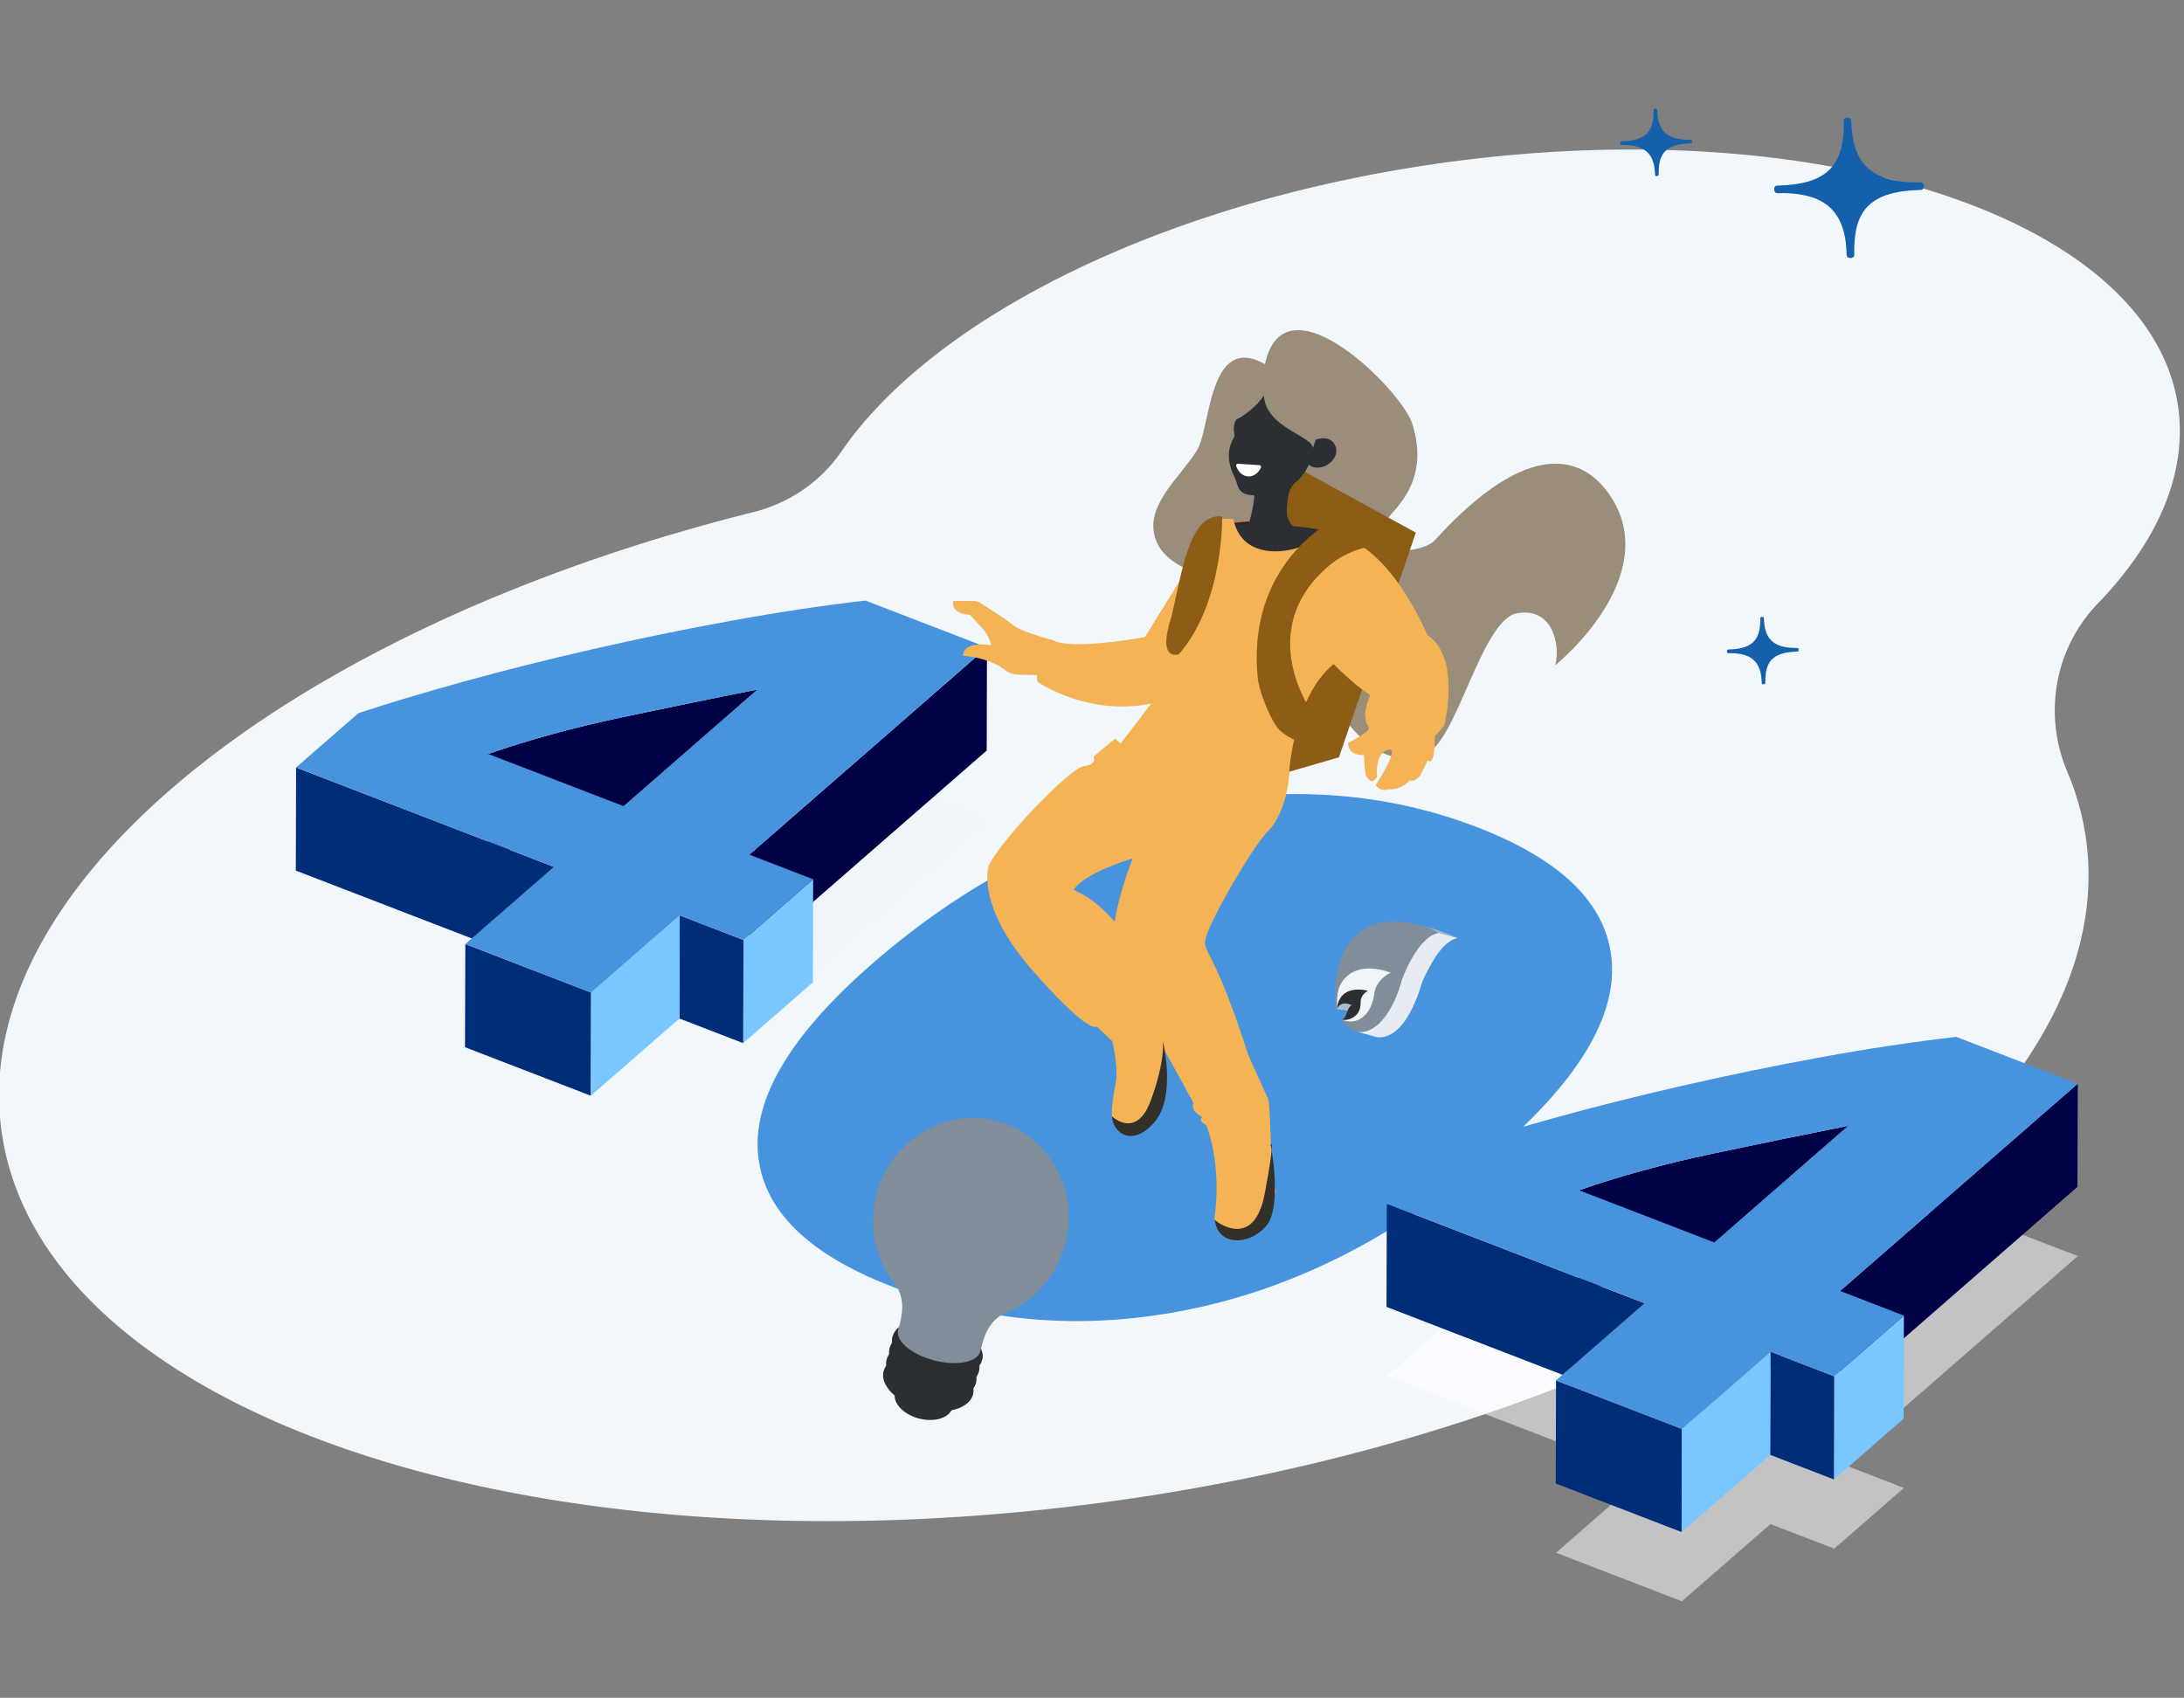 <svg xmlns="http://www.w3.org/2000/svg" viewBox="0 0 418 325"><rect x="0" y="0" width="418" height="325" fill="#808080" stroke="none"/><path fill="#F2F7FC" d="M417.04 79.24c-3.61-36.22-65.65-57.88-138.57-48.38-54.47 7.1-99.6 29.58-117.45 55.59-3.97 5.79-9.99 9.87-16.79 11.57C57.1 119.82-4.6 167.7.07 214.63c5.45 54.79 99.29 87.54 209.58 73.17 110.3-14.38 195.29-70.45 189.83-125.23a50.49 50.49 0 00-3.81-14.82c-4.65-10.97-2.46-23.6 5.8-32.18 11.04-11.45 16.8-23.94 15.57-36.33z"/><linearGradient id="a" gradientUnits="SpaceOnUse" x1="64.402" y1="205.229" x2="102.809" y2="192.209"><stop offset="0" stop-color="#fff"/><stop offset="1" stop-color="#abbccc"/></linearGradient><path fill-opacity=".25" fill="url(#a)" d="M143.42 196.59l12.21 4.71-13.34 11.63-12.21-4.71L113.14 223l-24.08-9.29L106 198.93 56.67 179.9l11.92-10.39c5.62-1.87 12.28-3.86 19.95-5.99 7.68-2.13 15.87-4.19 24.59-6.19s17.59-3.83 26.62-5.48c9.03-1.65 17.66-2.95 25.89-3.9l23.26 8.97-45.48 39.67zm-24.08-9.29l25.58-22.31c-8.01 1.59-16.62 3.36-25.83 5.3-9.22 1.95-17.76 4.29-25.66 7.02l25.91 9.99"/><linearGradient id="b" gradientUnits="SpaceOnUse" x1="265.43" y1="269.002" x2="397.665" y2="269.002"><stop offset="0" stop-color="#fff"/><stop offset="1" stop-color="#abbccc"/></linearGradient><path fill-opacity=".53" fill="url(#b)" d="M352.19 280.11l12.21 4.71-13.34 11.63-12.21-4.71-16.95 14.78-24.09-9.29 16.95-14.78-49.33-19.03 11.92-10.39c5.63-1.86 12.28-3.86 19.95-5.99 7.68-2.13 15.87-4.19 24.59-6.19s17.6-3.83 26.63-5.48c9.03-1.65 17.66-2.95 25.89-3.9l23.26 8.97-45.48 39.67zm-24.09-9.29l25.58-22.31c-8.01 1.59-16.62 3.36-25.83 5.3-9.22 1.95-17.76 4.29-25.65 7.02l25.9 9.99"/><linearGradient id="c" gradientUnits="SpaceOnUse" x1="145" y1="202.441" x2="308.537" y2="202.441"><stop offset="0" stop-color="#4793dd"/><stop offset="1" stop-color="#002d77"/></linearGradient><path fill="url(#c)" d="M308.5 184.34c.69 11.35-7.64 24.18-25.03 38.51-17.49 14.41-35.92 23.64-55.31 27.69-19.39 4.05-37.9 2.86-55.57-3.56s-26.85-15.3-27.55-26.65c-.7-11.35 7.7-24.22 25.18-38.63 8.69-7.16 17.7-13.02 27.04-17.58 9.33-4.56 18.79-7.82 28.38-9.8 9.58-1.98 19.04-2.69 28.38-2.14 9.34.55 18.32 2.39 26.92 5.51 17.68 6.42 26.86 15.3 27.56 26.65z"/><path fill="#004" d="M144.92 132l-.06 19.73c-8.01 1.59-16.62 3.36-25.83 5.3-9.22 1.95-17.76 4.29-25.66 7.02l.06-19.73c7.89-2.73 16.44-5.07 25.66-7.02 9.22-1.95 17.82-3.72 25.83-5.3zM188.9 123.93l-.05 19.74-45.48 39.66.05-19.73z"/><path fill="#002D77" d="M106 165.94l-.05 19.74-49.33-19.03.05-19.73z"/><path fill="#7AC6FF" d="M155.63 168.31l-.05 19.73-13.34 11.64.06-19.74z"/><path fill="#002D77" d="M142.3 179.94l-.06 19.74-12.21-4.71.06-19.74zM113.14 190.01l-.06 19.74L89 200.46l.06-19.74z"/><path fill="#7AC6FF" d="M130.09 175.23l-.06 19.74-16.95 14.78.06-19.74z"/><linearGradient id="d" gradientUnits="SpaceOnUse" x1="56.672" y1="152.487" x2="188.902" y2="152.487"><stop offset="0" stop-color="#4793dd"/><stop offset="1" stop-color="#002d77"/></linearGradient><path fill="url(#d)" d="M143.42 163.6l12.21 4.71-13.34 11.63-12.21-4.71-16.95 14.78-24.08-9.29L106 165.94l-49.33-19.03 11.92-10.39c5.62-1.87 12.28-3.86 19.95-5.99 7.68-2.13 15.87-4.19 24.59-6.19s17.59-3.83 26.62-5.48c9.03-1.65 17.66-2.95 25.89-3.9l23.26 8.97-45.48 39.67zm-24.08-9.29L144.92 132c-8.01 1.59-16.62 3.36-25.83 5.3-9.22 1.95-17.76 4.29-25.66 7.02l25.91 9.99"/><path fill="#004" d="M353.68 215.52l-.06 19.73c-8.01 1.59-16.62 3.36-25.83 5.3-9.22 1.95-17.76 4.29-25.65 7.02l.06-19.73c7.89-2.73 16.44-5.07 25.65-7.02 9.21-1.95 17.82-3.71 25.83-5.3zM397.67 207.46l-.06 19.73-45.48 39.67.06-19.74z"/><path fill="#002D77" d="M314.76 249.47l-.06 19.73-49.33-19.03.06-19.73z"/><path fill="#7AC6FF" d="M364.39 251.83l-.05 19.74L351 283.2l.05-19.73z"/><path fill="#002D77" d="M351.05 263.47L351 283.2l-12.21-4.71.06-19.73zM321.9 273.54l-.05 19.73-24.09-9.29.05-19.73z"/><path fill="#7AC6FF" d="M338.85 258.76l-.06 19.73-16.94 14.78.05-19.73z"/><linearGradient id="e" gradientUnits="SpaceOnUse" x1="265.43" y1="236.012" x2="397.665" y2="236.012"><stop offset="0" stop-color="#4793dd"/><stop offset="1" stop-color="#002d77"/></linearGradient><path fill="url(#e)" d="M352.19 247.12l12.21 4.71-13.34 11.63-12.21-4.71-16.95 14.78-24.09-9.29 16.95-14.78-49.33-19.03 11.92-10.39c5.63-1.86 12.28-3.86 19.95-5.99 7.68-2.13 15.87-4.19 24.59-6.19s17.6-3.83 26.63-5.48c9.03-1.65 17.66-2.95 25.89-3.9l23.26 8.97-45.48 39.67zm-24.09-9.29l25.58-22.31c-8.01 1.59-16.62 3.36-25.83 5.3-9.22 1.95-17.76 4.29-25.65 7.02l25.9 9.99"/><path fill="#2B2F33" d="M187.47 261.72c0-2.57-3.06-5.33-7.35-6.45-4.6-1.2-8.89-.05-9.79 2.55-.03.08-.06.15-.08.23-.08.31-.1.62-.09.94v.07c0 .05.01.1.02.15-.18.25-.32.53-.42.82-.03.08-.06.15-.08.23-.1.38-.12.77-.07 1.16-.18.25-.32.53-.42.82-.03.07-.06.15-.08.22-.4 1.55.45 3.26 2.11 4.67-.02 1.8 1.91 3.69 4.67 4.41 2.76.72 5.37.01 6.22-1.58 2.14-.42 3.72-1.5 4.12-3.05.06-.22.08-.45.09-.67v-.11c0-.12 0-.25-.02-.37.23-.32.4-.67.5-1.04.06-.22.08-.45.09-.67v-.12c0-.12 0-.25-.02-.37.23-.32.4-.67.5-1.05.06-.22.08-.45.09-.67.01-.05.01-.08.01-.12z"/><path fill="#2B2F33" d="M170.83 255.85c-.72 2.76 2.53 6 7.26 7.23 4.73 1.23 9.14-.01 9.86-2.78.72-2.76-2.53-6-7.26-7.23-4.73-1.23-9.14.01-9.86 2.78z"/><path fill="#2B2F33" d="M170.91 255.62c-.47 2.71 2.67 5.78 7.21 6.96 4.68 1.22 9.05-.04 9.77-2.8.08-.3.1-.62.09-.93.1.49.1.98-.02 1.45-.72 2.76-5.14 4.01-9.86 2.78-4.73-1.23-7.98-4.47-7.26-7.23.01-.08.04-.15.07-.23z"/><linearGradient id="f" gradientUnits="SpaceOnUse" x1="-93.942" y1="-217.595" x2="-56.592" y2="-217.595" gradientTransform="scale(-1 1) rotate(-14.584 1648.213 437.77)"><stop offset="0" stop-color="#abbccc"/><stop offset="1" stop-color="#818d99"/></linearGradient><path fill="url(#f)" d="M176.48 216.81c4.33-2.66 9.38-3.47 14.23-2.26h.01c4.82 1.31 8.84 4.47 11.32 8.91 2.49 4.44 3.14 9.63 1.84 14.62-.79 3.02-2.28 5.84-4.32 8.15-1.97 2.23-4.45 4-7.18 5.12l-.01.01c-3.28 1.45-4.17 5.02-4.5 6.36-.05.2-.24.91-.26.98-.54 2.07-4.49 2.84-8.83 1.71s-7.41-3.72-6.88-5.8c.02-.08.2-.79.25-.98.36-1.34 1.32-4.88-.83-7.75l-.01-.02c-1.83-2.3-3.13-5.06-3.77-7.97-.66-3.01-.59-6.21.2-9.23 1.3-4.97 4.4-9.18 8.74-11.85z"/><linearGradient id="g" gradientUnits="SpaceOnUse" x1="255.878" y1="191.999" x2="259.734" y2="191.999"><stop offset="0" stop-color="#abbccc"/><stop offset="1" stop-color="#818d99"/></linearGradient><path fill="url(#g)" d="M255.88 193.17l2.03.31 1.82-1.47-1.4-1.49-2.35.3z"/><path fill="#E6ECF2" d="M263.9 195.92c3.06-2.86 4.41-8.42 4.41-8.42s2.84-8.11 7.02-8.95l3.66 1c.03.01.04.02.04.02s-2.29.07-4.87 4.55c0 0-1.89 3.24-2.15 4.48 0 0-1.17 3.97-2.85 6.39 0 0-2.33 4.08-5.73 3.52l-3.67-1.02c1 .17 2.48-.02 4.14-1.57z"/><linearGradient id="h" gradientUnits="SpaceOnUse" x1="272.324" y1="178.394" x2="278.977" y2="178.394"><stop offset="0" stop-color="#abbccc"/><stop offset="1" stop-color="#818d99"/></linearGradient><path fill="url(#h)" d="M272.32 177.24c3.42.88 6.29 2.15 6.65 2.32l-3.66-1c-1.02-.65-2.12-1.06-2.99-1.32z"/><linearGradient id="i" gradientUnits="SpaceOnUse" x1="-6462.914" y1="542.051" x2="-6447.865" y2="542.051" gradientTransform="scale(-1 1) rotate(-45.219 -3788.66 -7069.619)"><stop offset="0" stop-color="#abbccc"/><stop offset="1" stop-color="#818d99"/></linearGradient><path fill="url(#i)" d="M264.63 176.57c.05-.01.1-.02.15-.02 2.3-.37 5.07.06 7.55.69.86.26 1.96.68 3 1.31-4.18.83-7.02 8.95-7.02 8.95s-1.35 5.56-4.41 8.42c-1.65 1.55-3.14 1.73-4.15 1.57l-.3-.08s-1.4-.29-2.74-2.29c0 0 .53-.08.77-.55.24-.47.74-2.25 1.33-2.14 0 0-2.11-1.17-2.9.72 0 0-1.38-5.09 1.28-10.84 0 0 1.85-4.77 7.44-5.74z"/><path fill="#F0F5F9" d="M255.9 193.15c.8-1.89 2.9-.72 2.9-.72-.6-.11-1.1 1.67-1.33 2.14-.24.47-.77.55-.77.55s2.79 1.55 5.01-1.32c0 0 1.08-1.41 1.32-3.58.26-2.38 2.56-3.87 3.16-4 0 0-6.88-2.97-9.71 2.37 0 0-.73 1.23-.58 4.56z"/><path fill="#2B2F33" d="M255.88 193.17c.8-1.89 2.9-.72 2.9-.72-.6-.11-1.1 1.67-1.33 2.14s-.77.55-.77.55 1.44.56 2.96-.91c0 0 .83-.78.77-2.32-.06-1.54 1.41-2.25 1.41-2.25s-5.49-1.59-5.94 3.51z"/><linearGradient id="j" gradientUnits="SpaceOnUse" x1="218.07" y1="83.112" x2="300.743" y2="125.859"><stop offset="0" stop-color="#9a8e7a"/><stop offset="1" stop-color="#ffe8cc"/></linearGradient><path fill="url(#j)" d="M242.1 69.7c3.79-17.45 26.18 5.04 28.19 11.38 4.04 12.8-5.63 17.67-6.36 20.46-1.47 5.6 8.7 4.08 10.63 1.94 18.51-20.43 28.22-15.17 32.38-10.22 9.98 11.88-.06 26.24-9.28 34.1 1-3.8-.38-11.15-7.28-9.98-6.85 1.16-11.58 24.82-17.57 26.96-14.69 5.24-20.56-19.28-29.6-28.05-5.5-5.34-19.04-5.46-21.92-12.74-2.59-6.55 4.49-11.99 7.81-17.36 2.66-4.33 2.15-22.56 13-16.49z"/><path fill="#8D5D15" d="M248.04 89.6l22.93 12.38-14.71 42.99-10.14 2.94c-.01 0-11.99-32.11 1.92-58.31z"/><path fill="#481E10" d="M232.84 100.65s12.07-2.87 20.82 1.68-18.65 8.39-21.23-1.53"/><path fill="#8D5D15" d="M270.97 101.98L247.56 89.1l-1.94 11.79 15.53 5.42z"/><path fill="#2B2F33" d="M236.21 83.63c.23-.4-.3-1.02.04-2.46.1-.41.21-.79.59-.97 1.05-.49 3.99-2.6 5.04-4.53.36 6.29 9.53 7.79 9.37 10.15.45-1.19.59-1.67.59-1.67s2.92-1.16 3.81 1.4c.85 2.43-2.87 5.21-5.16 3.4-.69 1.65-1.69 2.69-2.4 3.26-.67.54-1.16 1.26-1.37 2.09-.46 1.83-.51 4.03-.3 4.72.6 1.95 2.68 2.89 2.68 2.89-10.98 23.25-10.52-.99-10.52-.99.6-.17 1.77-6.12 1.39-6.12-3.27-.03-2.95-2-3.67-3.43-1.94-3.86-.91-6.27-.09-7.74z"/><path fill="#2B2F33" d="M235.47 100.72c-.3-1.13 2.17.46 5.05-.96l6.94.96s6.31.36 9.16 2.03c2.84 1.67-16.93 13.79-21.15-2.03z"/><path fill="#FFF" d="M236.95 88.77l4.09.27c.24.02.39.28.28.51-.51 1.04-1.45 1.72-2.47 1.65-1.02-.07-1.87-.86-2.24-1.96-.08-.24.1-.49.34-.47z"/><linearGradient id="k" gradientUnits="SpaceOnUse" x1="182.391" y1="167.808" x2="277.257" y2="167.808"><stop offset="0" stop-color="#f4b456"/><stop offset="1" stop-color="#c17e1e"/></linearGradient><path fill="url(#k)" d="M273.17 121.57s-4.59-11.3-11.88-16.58l-7.31-4.27s-3.45 3.06-5.05 3.91c-1.3.69-11.01 3.27-12.89-5.27 0 0-3.6-.32-4.89.42-1.29.74-3.56 7.24-3.83 8.92l-8.19 13.24s-14.07 2.65-17.66.58c0 0-6.04-1.55-7.6-2.87-1.26-1.06-4.91-3.39-6.29-4.26-.35-.22-.75-.33-1.15-.34l-3.98-.02s-.74 2.4 3.22 2.68c0 0 1.4 1.57 2.13 2.32a7.49 7.49 0 011.69 2.76l.26.73s-5.37-.99-5.42 2.02c0 0 4.77.19 8.03 2.73.72.56 1.6.86 2.51.88l3.6.07c-.03.47.01.91.15 1.31 0 0 9.49 6.64 21.71 4.15l-5.86 7.65-1.03-.95-4.16 3.46s.85 1.48-1.81 1.81c-2.66.33-15.79 13.99-18.25 19.07 0 0-2.56 7.57 8.45 20.1 11.02 12.52 12.2 10.66 12.2 10.66l3.04 2.85s1.15 4.98.66 7.71c-.49 2.74-1.03 5.99-.62 7.2.41 1.21 3.18 4.6 8.08.03 2.54-2.37 2.5-8.18 1.87-13.21 3.36 6.14 5.53 10.09 5.53 10.09-.69 1.61 1.68 2.65 1.68 2.65-.86.8.75 1.56.75 1.56 3.22 8.59 1.54 17.93 1.54 17.93 8.14 9.14 11.78-5.36 11.78-5.36-1.21-4.66-.9-16.39-1.51-17.69-.61-1.29-3.72-8.18-3.72-8.18-6.51-20.37-8.71-19.45-8.23-22.29.48-2.84 8.8-17.46 11.92-20.61 3.82-3.85 4.15-11.32 4.15-11.32-.02-.01-.04-.02-.05-.03.24-3.02 1.6-15.04 8.5-20.68 0 0 3.95 4.01 7.01 5.92 0 0-1.44 3.33-.82 4.73-.1.19.13.8.64 1.55-.09.14-.18.28-.26.44-.21.5-3.78 2.46-3.78 2.46s-.24 2.38 3.04 2.31c.01 1.44.15 2.84.31 3.81 0 0 1.03 2.4 2.2.33 0 0-.58-4.3 2.05-5.15 2.62-.85-2.32 6.72-2.32 6.72s.66 1.39 2.46.82c0 0 2.09.34 4.09-1.7 0 0 .87.5 1.99-.97l1.41-2.84s1.02 1.05 1.26-2.18c.06-.77.08-1.63.09-2.5.6-.56 1.2-1.23 1.8-2.01 0 .03 3.34-13-3.24-17.3zm-59.82 54.87c-.84-.99-4.03-4.55-7.89-6.09 0 0 1.49-2.99 11.32-6.01-1.98 5.21-2.98 9.16-3.43 12.1z"/><linearGradient id="l" gradientUnits="SpaceOnUse" x1="233.096" y1="90.609" x2="233.096" y2="90.609"><stop offset="0" stop-color="#fcdf66"/><stop offset="1" stop-color="#fcdf66" stop-opacity="0"/></linearGradient><path fill="#8D5D15" d="M255.12 99.65s-16.85 8.21-14.34 30.65c.01.12.03.23.06.34.19.86 1.13 4.66 3.34 8.25 1.38 2.24 7.23 4.95 7.9 2.42l-.87-4.77s-11.58-16 3.33-28.4c0 0 2.75-2.41 6.66-3.28 0 0-3.91-6.51-6.08-5.21zM233.91 98.86s.38 16.41-8.3 26.4c0 0-3.91 1.3-1.74-6.08s3.14-21.11 10.04-20.32z"/><path fill="#332F29" d="M212.81 213.68s4.65 4.55 7.45-3.04 2.31-11.34 2.31-11.34 2.59 10.51-1.55 15.42-7.96 2.37-8.21-1.04zM232.54 233.6s7.41 6.05 9.52-5.11c2.11-11.16 1.13-9.41 1.13-9.41s2.37 12-.94 15.71c-3.31 3.7-9.17 3.68-9.71-1.19z"/><path fill="#1460AA" d="M340.14 36.97c9.34-.21 13.12 3.56 13.3 11.87.02.76 1.47.73 1.45-.03-.19-8.3 2.68-12.22 12.76-12.45.75-.02.72-1.47-.03-1.45-10.39.23-13.14-4.52-13.3-11.85-.02-.76-1.47-.73-1.45.03.2 8.74-3.26 12.22-12.76 12.44-.76 0-.72 1.45.03 1.44zM330.8 125.03c4.48-.1 6.29 1.71 6.38 5.69.01.37.7.35.7-.02-.09-3.98 1.29-5.86 6.12-5.97.36-.01.35-.71-.02-.7-4.98.11-6.3-2.17-6.38-5.68-.01-.37-.7-.35-.7.02.09 4.19-1.56 5.86-6.12 5.96-.36.01-.34.71.02.7zM310.38 27.75c4.48-.1 6.29 1.71 6.38 5.69.01.37.7.35.7-.02-.09-3.98 1.29-5.86 6.12-5.97.36-.01.35-.71-.02-.7-4.98.11-6.3-2.17-6.38-5.68-.01-.37-.7-.35-.7.02.09 4.19-1.56 5.86-6.12 5.96-.36.01-.34.7.02.7z"/></svg>